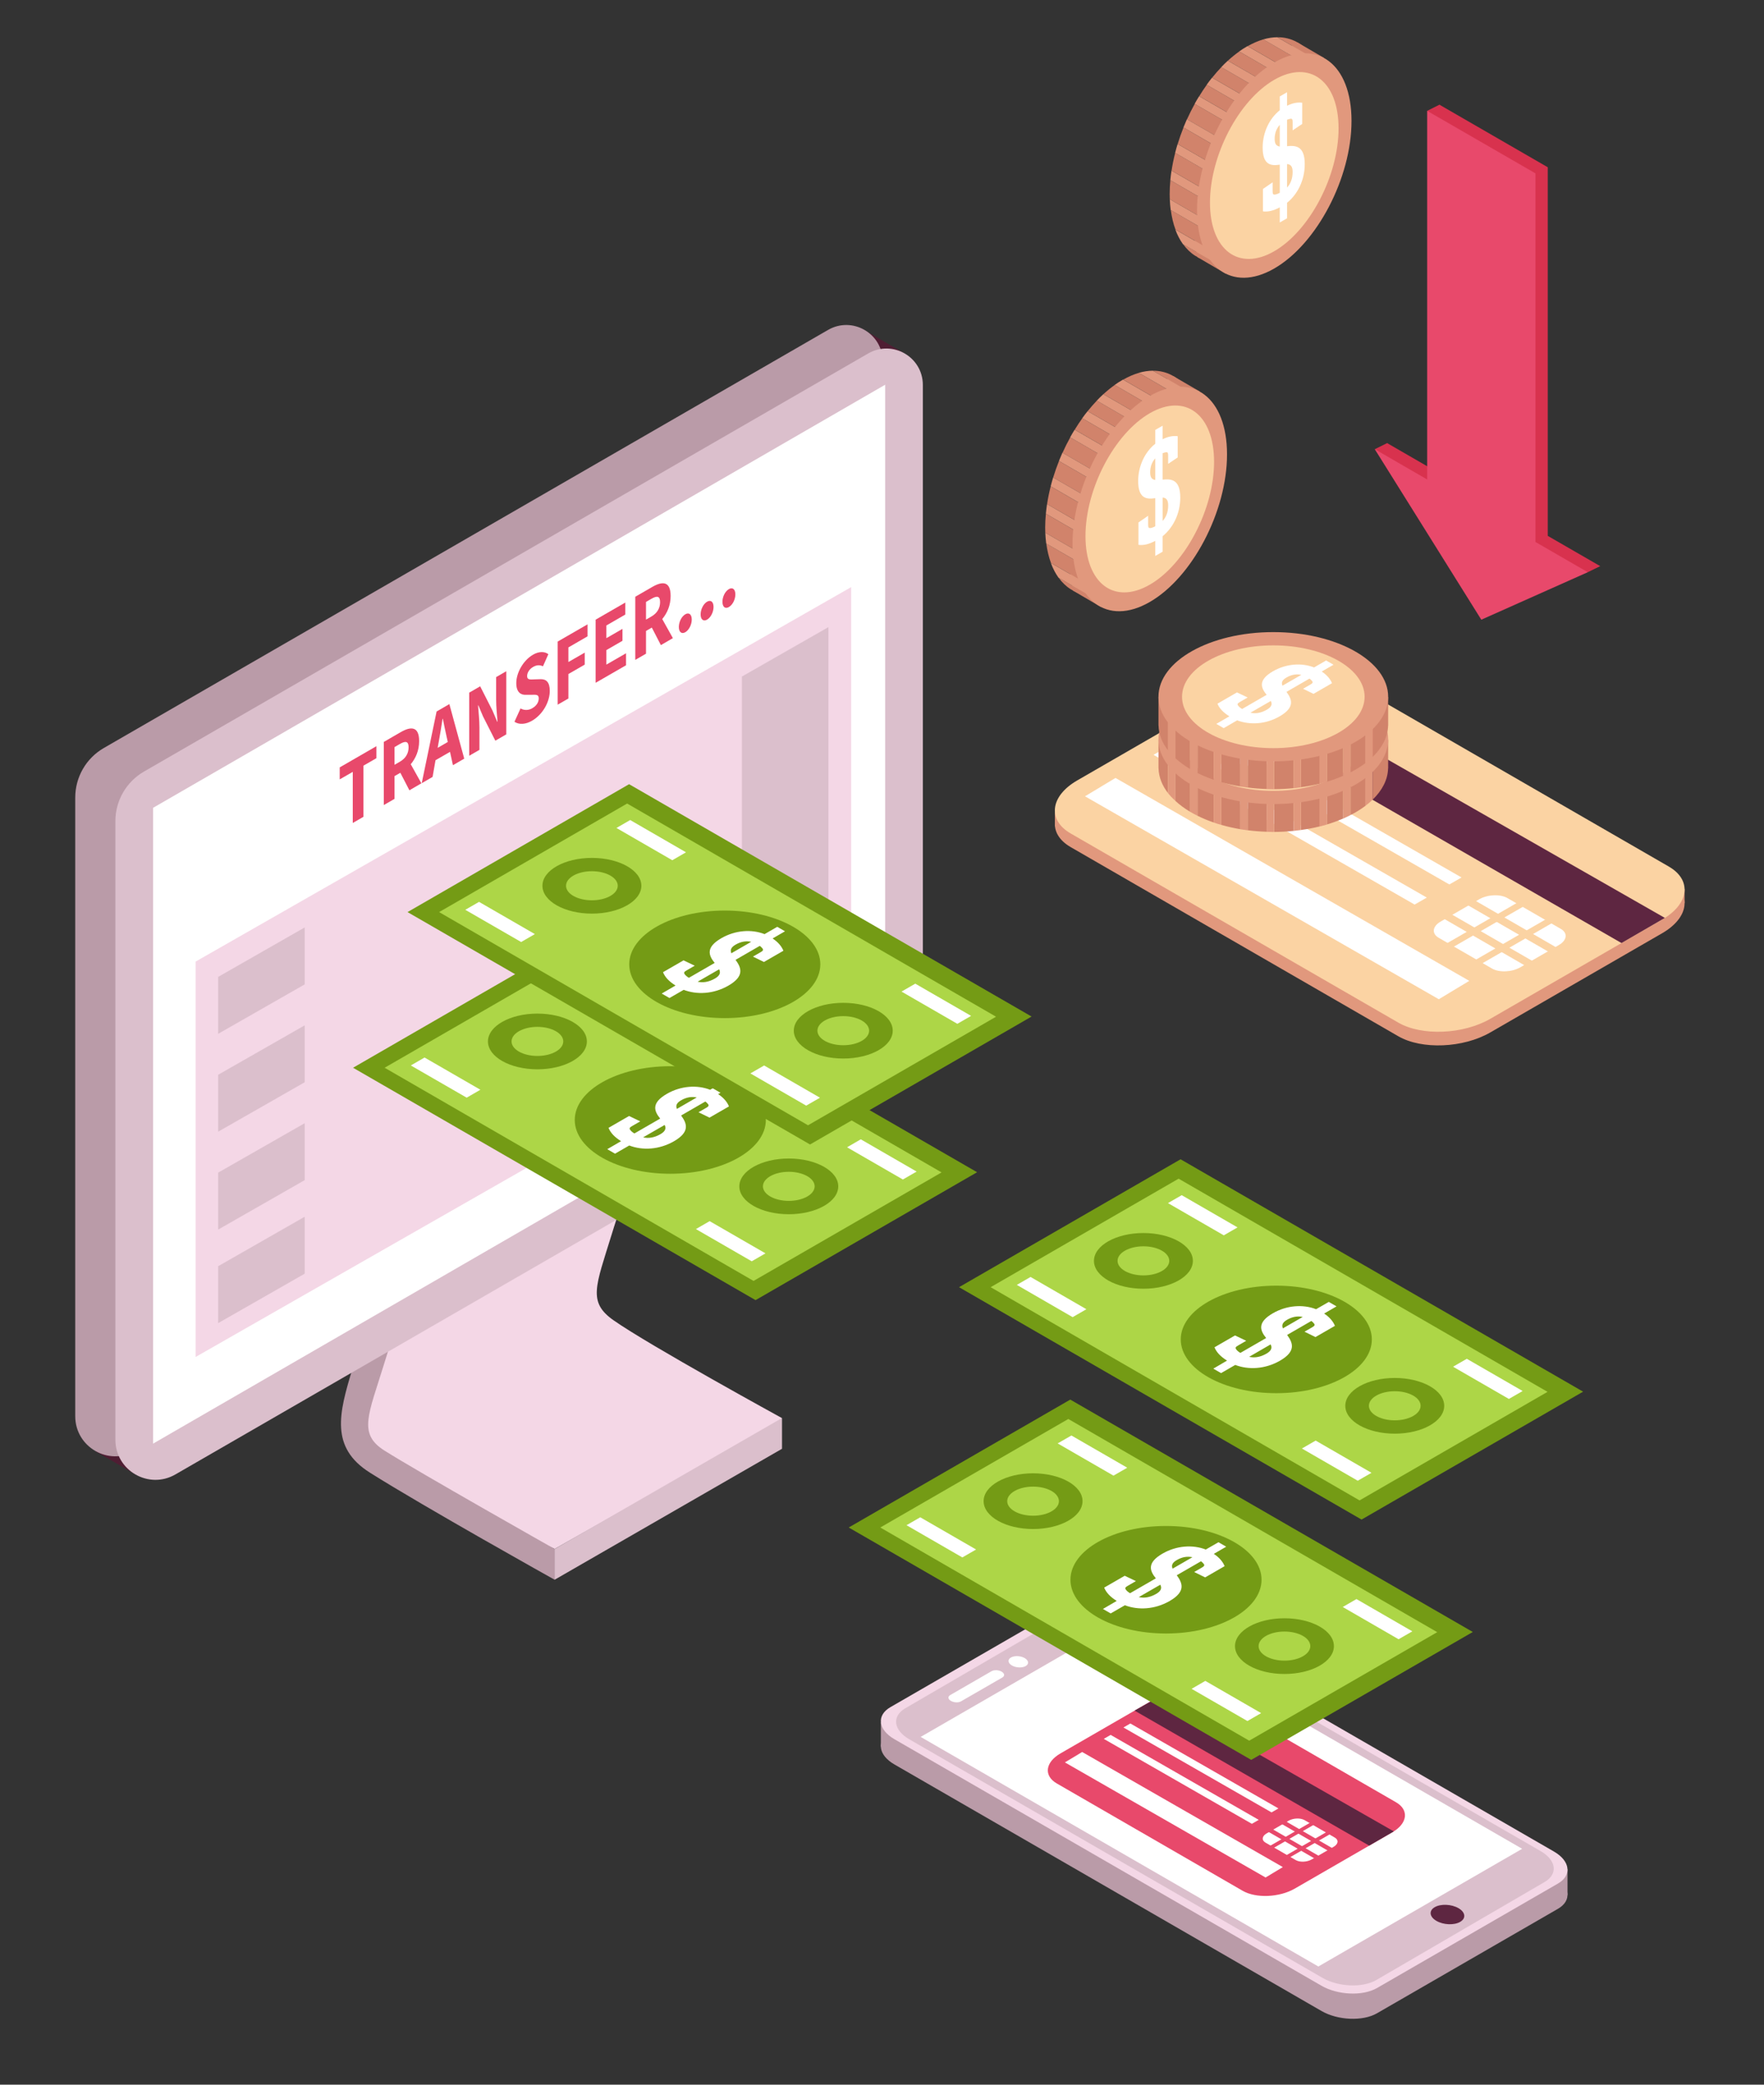 <?xml version="1.0" encoding="utf-8"?>
<!-- Generator: Adobe Illustrator 23.0.5, SVG Export Plug-In . SVG Version: 6.00 Build 0)  -->
<svg version="1.1" id="Layer_1" xmlns="http://www.w3.org/2000/svg" xmlns:xlink="http://www.w3.org/1999/xlink" x="0px" y="0px"
	 viewBox="0 0 485.04 573.23" style="enable-background:new 0 0 485.04 573.23;" xml:space="preserve">
<rect x="0" y="0" width="485.04" height="573.23" fill="#333333" stroke="none"/>
<style type="text/css">
	.st0{fill:#E1987D;}
	.st1{fill:#FBD3A3;}
	.st2{fill:#FFFFFF;}
	.st3{fill:#5E2641;}
	.st4{fill:#D1836B;}
	.st5{fill:#D8324E;}
	.st6{fill:#E8496B;}
	.st7{fill:#F4D7E6;}
	.st8{fill:#BA9BA8;}
	.st9{fill:#DBBFCC;}
	.st10{fill:#501D33;}
	.st11{fill:#749B15;}
	.st12{fill:#ADD647;}
</style>
<g>
	<g>
		<path class="st0" d="M384.5,284.95l-90.1-52.02c-6.45-3.72-5.63-10.29,1.81-14.59l47.27-27.29c7.45-4.3,18.82-4.77,25.27-1.05
			l90.1,52.02c6.45,3.72,5.63,10.29-1.81,14.59l-47.27,27.29C402.32,288.2,390.95,288.67,384.5,284.95z"/>
		<rect x="290.05" y="223.29" class="st0" width="6.45" height="3.9"/>
		<rect x="456.75" y="244.43" class="st0" width="6.45" height="3.9"/>
		<path class="st1" d="M384.5,281.2l-90.1-52.02c-6.45-3.72-5.63-10.29,1.81-14.59l47.27-27.29c7.45-4.3,18.82-4.77,25.27-1.05
			l90.1,52.02c6.45,3.72,5.63,10.29-1.81,14.59l-47.27,27.29C402.32,284.45,390.95,284.92,384.5,281.2z"/>
		<path class="st2" d="M410.25,266.32l-14.66-8.46c-1.99-1.15-1.74-3.15,0.56-4.47l10.6-6.12c2.29-1.32,5.76-1.47,7.75-0.32
			l14.66,8.46c1.99,1.15,1.74,3.15-0.56,4.47L418,266C415.7,267.32,412.23,267.47,410.25,266.32z"/>
		<polygon class="st3" points="445.85,259.31 332.12,193.85 343.77,187.26 457.78,252.4 		"/>
		<polygon class="st2" points="398.52,243.2 326.74,202.03 330.08,200.1 401.87,241.28 		"/>
		<polygon class="st2" points="388.97,248.73 317.18,207.56 320.53,205.63 392.32,246.81 		"/>
		<polygon class="st2" points="395.62,274.76 298.34,218.96 306.72,213.91 404,269.71 		"/>
		<polygon class="st1" points="427.51,262.71 401.35,247.61 403.46,246.39 429.62,261.49 		"/>
		<polygon class="st1" points="420.4,266.13 394.25,251.02 396.36,249.81 422.52,264.91 		"/>
		<polygon class="st1" points="395.57,262.72 393.82,261.71 420.37,246.38 422.12,247.39 		"/>
		<polygon class="st1" points="403.09,267.48 401.34,266.47 427.88,251.15 429.63,252.16 		"/>
	</g>
	<g>
		<g>
			<path class="st4" d="M318.54,203.45v7.81h0.02c0.06,2.43,0.98,4.73,2.61,6.83v-14.64H318.54z"/>
			<path class="st4" d="M323.2,203.45v16.79c1.16,1.07,2.52,2.07,4.05,2.98v-18.03h2.03v19.13c1.4,0.69,2.9,1.32,4.5,1.86v-18.2
				h2.03v18.84c1.67,0.48,3.41,0.88,5.23,1.19v-16.69h2.03v16.98c1.7,0.22,3.44,0.35,5.23,0.41v-17.39h2.03v17.44
				c1.84-0.01,3.64-0.11,5.39-0.29v-17.15h2.03v16.9c1.75-0.24,3.44-0.56,5.06-0.96v-19.29h2.03v18.74c1.59-0.47,3.08-1.03,4.5-1.64
				v-19.9h2.03v18.94c1.49-0.76,2.84-1.6,4.05-2.51v-18.17H323.2z"/>
			<path class="st4" d="M377.42,203.45v16.45c2.63-2.55,4.18-5.49,4.26-8.64h0.02v-7.81H377.42z"/>
			<path class="st0" d="M321.17,203.45v14.64c0.58,0.75,1.28,1.46,2.03,2.15v-16.79H321.17z"/>
			<path class="st0" d="M327.25,205.19v18.03c0.65,0.38,1.32,0.75,2.03,1.1v-19.13H327.25z"/>
			<path class="st0" d="M333.77,207.99v18.2c0.66,0.23,1.33,0.44,2.03,0.64v-18.84H333.77z"/>
			<path class="st0" d="M341.02,211.33v16.69c0.66,0.11,1.35,0.2,2.03,0.29v-16.98H341.02z"/>
			<path class="st0" d="M348.28,211.33v17.39c0.61,0.02,1.22,0.05,1.84,0.05c0.06,0,0.12,0,0.19-0.01v-17.44H348.28z"/>
			<path class="st0" d="M375.39,203.45v18.17c0.73-0.55,1.41-1.12,2.03-1.72v-16.45H375.39z"/>
			<path class="st0" d="M369.31,205.19v19.9c0.7-0.3,1.37-0.62,2.03-0.96v-18.94H369.31z"/>
			<path class="st0" d="M362.79,207.99v19.29c0.69-0.17,1.37-0.35,2.03-0.54v-18.74H362.79z"/>
			<path class="st0" d="M355.7,211.33v17.15c0.69-0.07,1.36-0.16,2.03-0.25v-16.9H355.7z"/>
		</g>
		<path class="st0" d="M350.12,185.56c-17.44,0-31.58,7.96-31.58,17.77c0,9.82,14.14,17.77,31.58,17.77
			c17.44,0,31.58-7.96,31.58-17.77C381.69,193.52,367.56,185.56,350.12,185.56z"/>
		<path class="st1" d="M350.12,189.21c-13.86,0-25.1,6.33-25.1,14.13c0,7.8,11.24,14.13,25.1,14.13c13.86,0,25.1-6.32,25.1-14.13
			C375.22,195.53,363.98,189.21,350.12,189.21z"/>
		<g>
			<path class="st2" d="M338.04,208.72c-1.71-1.07-2.74-2.16-3.28-3.48l5.37-3.1l2.93,1.4l-2.09,1.21
				c-0.65,0.38-0.82,0.57-0.57,0.96c0.2,0.32,0.6,0.68,1.14,0.99l6.74-3.89c-1.59-1.96-2.43-4.06,1.75-6.48
				c3.6-2.08,7.89-2.4,11.29-1.05l3.32-1.92l2.03,1.17l-3.24,1.87c1.35,0.9,2.32,1.97,2.82,3.21l-5.08,2.93l-2.87-1.4l1.95-1.12
				c0.65-0.38,0.82-0.57,0.57-0.96c-0.19-0.23-0.43-0.5-0.75-0.72l-6.34,3.66l0.02,0.01c1.41,1.94,2.49,4.18-1.87,6.7
				c-3.89,2.25-8.26,2.43-11.7,1.11l-3.71,2.15l-2.03-1.17L338.04,208.72z M349.44,204.49l-5.62,3.24c1.32,0.3,2.84,0.14,4.53-0.84
				C349.72,206.1,349.85,205.31,349.44,204.49z M352.63,200.29l5.19-3c-1.26-0.27-2.63-0.11-4.07,0.73
				C352.45,198.78,352.3,199.48,352.63,200.29z"/>
		</g>
	</g>
	<g>
		<g>
			<path class="st4" d="M318.54,191.7v7.81h0.02c0.06,2.43,0.98,4.73,2.61,6.83V191.7H318.54z"/>
			<path class="st4" d="M323.2,191.7v16.79c1.16,1.07,2.52,2.07,4.05,2.98v-18.03h2.03v19.13c1.4,0.69,2.9,1.32,4.5,1.86v-18.2h2.03
				v18.84c1.67,0.48,3.41,0.88,5.23,1.19v-16.69h2.03v16.98c1.7,0.22,3.44,0.35,5.23,0.41v-17.39h2.03v17.44
				c1.84-0.01,3.64-0.11,5.39-0.29v-17.15h2.03v16.9c1.75-0.24,3.44-0.56,5.06-0.96v-19.29h2.03v18.74c1.59-0.47,3.08-1.03,4.5-1.64
				v-19.9h2.03v18.94c1.49-0.76,2.84-1.6,4.05-2.51V191.7H323.2z"/>
			<path class="st4" d="M377.42,191.7v16.45c2.63-2.55,4.18-5.49,4.26-8.64h0.02v-7.81H377.42z"/>
			<path class="st0" d="M321.17,191.7v14.64c0.58,0.75,1.28,1.46,2.03,2.15V191.7H321.17z"/>
			<path class="st0" d="M327.25,193.44v18.03c0.65,0.38,1.32,0.75,2.03,1.1v-19.13H327.25z"/>
			<path class="st0" d="M333.77,196.24v18.2c0.66,0.23,1.33,0.44,2.03,0.64v-18.84H333.77z"/>
			<path class="st0" d="M341.02,199.59v16.69c0.66,0.11,1.35,0.2,2.03,0.29v-16.98H341.02z"/>
			<path class="st0" d="M348.28,199.59v17.39c0.61,0.02,1.22,0.05,1.84,0.05c0.06,0,0.12-0.01,0.19-0.01v-17.44H348.28z"/>
			<path class="st0" d="M375.39,191.7v18.17c0.73-0.55,1.41-1.12,2.03-1.72V191.7H375.39z"/>
			<path class="st0" d="M369.31,193.44v19.9c0.7-0.3,1.37-0.62,2.03-0.96v-18.94H369.31z"/>
			<path class="st0" d="M362.79,196.24v19.29c0.69-0.17,1.37-0.35,2.03-0.54v-18.74H362.79z"/>
			<path class="st0" d="M355.7,199.59v17.15c0.69-0.07,1.36-0.16,2.03-0.25v-16.9H355.7z"/>
		</g>
		<path class="st0" d="M350.12,173.81c-17.44,0-31.58,7.96-31.58,17.77c0,9.82,14.14,17.77,31.58,17.77
			c17.44,0,31.58-7.96,31.58-17.77C381.69,181.77,367.56,173.81,350.12,173.81z"/>
		<path class="st1" d="M350.12,177.46c-13.86,0-25.1,6.33-25.1,14.13c0,7.8,11.24,14.13,25.1,14.13c13.86,0,25.1-6.33,25.1-14.13
			C375.22,183.78,363.98,177.46,350.12,177.46z"/>
		<g>
			<path class="st2" d="M338.04,196.97c-1.71-1.07-2.74-2.16-3.28-3.48l5.37-3.1l2.93,1.4l-2.09,1.21
				c-0.65,0.38-0.82,0.57-0.57,0.96c0.2,0.32,0.6,0.68,1.14,0.99l6.74-3.89c-1.59-1.96-2.43-4.06,1.75-6.48
				c3.6-2.08,7.89-2.4,11.29-1.05l3.32-1.92l2.03,1.17l-3.24,1.87c1.35,0.9,2.32,1.97,2.82,3.21l-5.08,2.93l-2.87-1.4l1.95-1.12
				c0.65-0.38,0.82-0.57,0.57-0.96c-0.19-0.23-0.43-0.5-0.75-0.72l-6.34,3.66l0.02,0.01c1.41,1.94,2.49,4.18-1.87,6.7
				c-3.89,2.25-8.26,2.43-11.7,1.11l-3.71,2.15l-2.03-1.17L338.04,196.97z M349.44,192.74l-5.62,3.24c1.32,0.3,2.84,0.14,4.53-0.84
				C349.72,194.35,349.85,193.56,349.44,192.74z M352.63,188.55l5.19-2.99c-1.26-0.27-2.63-0.11-4.07,0.73
				C352.45,187.03,352.3,187.74,352.63,188.55z"/>
		</g>
	</g>
	<g>
		<polygon class="st4" points="364.09,15.94 356.81,11.7 353.46,13.47 362.09,18.98 		"/>
		<polygon class="st4" points="336.98,75.22 329.27,70.71 328.31,64.97 340.09,72.12 		"/>
		<g>
			<path class="st4" d="M330.05,62.47l1.19-2.15l-9.59-5.54c-0.02-0.46-0.03-0.94-0.03-1.42c0-1.26,0.07-2.53,0.19-3.81l7.53,4.36
				l1.19-2.15l-8.39-4.85c0.25-1.63,0.58-3.26,1-4.88l9.1,5.27l1.19-2.15l-9.61-5.55c0.47-1.53,1-3.05,1.6-4.54l9.72,5.63l1.19-2.15
				l-9.94-5.74c0.65-1.45,1.36-2.86,2.12-4.23l9.53,5.51l1.19-2.15l-9.48-5.48c0.66-1.08,1.35-2.13,2.07-3.13l8.31,4.81l1.19-2.15
				l-8.01-4.63c0.81-1.01,1.64-1.97,2.51-2.88l9.69,5.61l1.19-2.15l-9.07-5.24c1.01-0.93,2.05-1.78,3.12-2.53l10.95,6.34l1.19-2.15
				l-9.81-5.67c1.48-0.83,2.91-1.45,4.3-1.85l10.5,6.08l1.19-2.15l-7.82-4.52c7.57-0.04,12.88,6.92,12.88,18.6
				c0,15.64-9.51,33.81-21.24,40.58c-7.31,4.22-13.76,3.02-17.58-2.28l7.93,4.59l1.19-2.15l-11.22-6.48
				c-0.59-1.59-1.02-3.38-1.28-5.35L330.05,62.47z"/>
			<path class="st0" d="M357.85,16.91l-10.5-6.08c1.34-0.39,2.63-0.58,3.87-0.59l7.82,4.52L357.85,16.91z"/>
			<path class="st0" d="M351.67,20.49l-10.95-6.34c0.7-0.5,1.41-0.96,2.13-1.37c0.07-0.04,0.13-0.07,0.19-0.1l9.81,5.67
				L351.67,20.49z"/>
			<path class="st0" d="M345.49,24.08l-9.69-5.61c0.59-0.62,1.19-1.22,1.81-1.78l9.07,5.24L345.49,24.08z"/>
			<path class="st0" d="M340.1,28.12l-8.31-4.81c0.48-0.67,0.98-1.33,1.49-1.96l8.01,4.63L340.1,28.12z"/>
			<path class="st0" d="M338.01,34.07l-9.53-5.51c0.4-0.72,0.81-1.42,1.24-2.11l9.48,5.48L338.01,34.07z"/>
			<path class="st0" d="M335.12,40.68l-9.72-5.63c0.31-0.76,0.63-1.52,0.96-2.27l9.94,5.74L335.12,40.68z"/>
			<path class="st0" d="M332.22,47.3l-9.1-5.27c0.21-0.81,0.43-1.63,0.68-2.43l9.61,5.55L332.22,47.3z"/>
			<path class="st0" d="M329.33,53.91l-7.53-4.36c0.08-0.88,0.19-1.76,0.32-2.64l8.39,4.85L329.33,53.91z"/>
			<path class="st0" d="M330.05,62.47l-8.15-4.72c-0.12-0.95-0.21-1.94-0.25-2.97l9.59,5.54L330.05,62.47z"/>
			<path class="st0" d="M333.2,71.73l-7.93-4.59c-0.83-1.16-1.54-2.51-2.1-4.04l11.22,6.48L333.2,71.73z"/>
		</g>
		<path class="st0" d="M329.14,57.77c0,15.64,9.51,22.83,21.24,16.06c11.73-6.77,21.24-24.94,21.24-40.58s-9.51-22.83-21.24-16.06
			C338.65,23.96,329.14,42.13,329.14,57.77z"/>
		<path class="st1" d="M332.7,55.72c0,13.02,7.91,19,17.68,13.36c9.76-5.64,17.68-20.76,17.68-33.78c0-13.02-7.91-19-17.68-13.36
			C340.61,27.58,332.7,42.7,332.7,55.72z"/>
		<g>
			<path class="st2" d="M351.89,57.02c-1.77,0.94-3.22,1.28-4.62,1.1v-6.16l2.66-1.83v2.4c0,0.74,0.08,0.99,0.54,0.97
				c0.37-0.01,0.88-0.18,1.42-0.49v-7.73c-2.47,0.39-4.7,0.07-4.7-4.72c0-4.13,1.85-7.97,4.7-10.24v-3.8l2.01-1.16v3.72
				c1.45-0.71,2.85-1.02,4.16-0.83v5.83l-2.63,1.77v-2.23c0-0.74-0.08-0.99-0.54-0.97c-0.3,0.05-0.65,0.12-0.99,0.28v7.28l0.03-0.01
				c2.36-0.25,4.83-0.07,4.83,4.94c0,4.46-2.01,8.31-4.86,10.62v4.26l-2.01,1.16V57.02z M351.89,40.29v-5.95
				c-0.86,0.95-1.4,2.21-1.4,3.86C350.49,39.69,351.03,40.16,351.89,40.29z M353.9,45.12v6.45c0.91-0.98,1.53-2.37,1.53-4.31
				C355.43,45.68,354.81,45.17,353.9,45.12z"/>
		</g>
	</g>
	<g>
		<polygon class="st4" points="329.87,107.64 322.58,103.4 319.24,105.17 327.86,110.68 		"/>
		<polygon class="st4" points="302.75,166.92 295.05,162.41 294.08,156.67 305.86,163.82 		"/>
		<g>
			<path class="st4" d="M295.82,154.17l1.19-2.15l-9.59-5.54c-0.02-0.46-0.03-0.94-0.03-1.42c0-1.26,0.07-2.53,0.19-3.81l7.53,4.36
				l1.19-2.15l-8.39-4.85c0.25-1.63,0.58-3.26,1-4.88l9.1,5.27l1.19-2.15l-9.61-5.55c0.47-1.53,1-3.05,1.6-4.54l9.72,5.63l1.19-2.15
				l-9.94-5.74c0.65-1.45,1.36-2.86,2.12-4.23l9.53,5.51l1.19-2.15l-9.48-5.48c0.66-1.08,1.35-2.13,2.07-3.13l8.31,4.81l1.19-2.15
				l-8.01-4.63c0.81-1.01,1.64-1.97,2.51-2.88l9.69,5.61l1.19-2.15l-9.07-5.24c1.01-0.93,2.05-1.78,3.12-2.53l10.95,6.34l1.19-2.15
				l-9.81-5.67c1.48-0.83,2.91-1.45,4.3-1.85l10.5,6.08l1.19-2.15l-7.82-4.52c7.57-0.04,12.88,6.92,12.88,18.6
				c0,15.64-9.51,33.81-21.24,40.58c-7.31,4.22-13.76,3.02-17.58-2.28l7.93,4.59l1.19-2.15l-11.22-6.48
				c-0.59-1.59-1.02-3.38-1.28-5.35L295.82,154.17z"/>
			<path class="st0" d="M323.63,108.6l-10.5-6.08c1.34-0.39,2.63-0.58,3.87-0.59l7.82,4.52L323.63,108.6z"/>
			<path class="st0" d="M317.44,112.19l-10.95-6.34c0.7-0.5,1.41-0.96,2.13-1.37c0.07-0.04,0.13-0.07,0.19-0.1l9.81,5.67
				L317.44,112.19z"/>
			<path class="st0" d="M311.26,115.78l-9.69-5.61c0.59-0.62,1.19-1.22,1.81-1.78l9.07,5.24L311.26,115.78z"/>
			<path class="st0" d="M305.88,119.82l-8.31-4.81c0.48-0.67,0.98-1.33,1.49-1.96l8.01,4.63L305.88,119.82z"/>
			<path class="st0" d="M303.78,125.77l-9.53-5.51c0.4-0.72,0.81-1.42,1.24-2.11l9.48,5.48L303.78,125.77z"/>
			<path class="st0" d="M300.89,132.38l-9.72-5.63c0.31-0.76,0.63-1.52,0.96-2.27l9.94,5.74L300.89,132.38z"/>
			<path class="st0" d="M298,138.99l-9.1-5.27c0.21-0.81,0.43-1.63,0.68-2.43l9.61,5.55L298,138.99z"/>
			<path class="st0" d="M295.11,145.61l-7.53-4.36c0.08-0.88,0.19-1.76,0.32-2.64l8.39,4.85L295.11,145.61z"/>
			<path class="st0" d="M295.82,154.17l-8.15-4.72c-0.12-0.95-0.21-1.94-0.25-2.97l9.59,5.54L295.82,154.17z"/>
			<path class="st0" d="M298.98,163.43l-7.93-4.59c-0.83-1.16-1.54-2.51-2.1-4.04l11.22,6.48L298.98,163.43z"/>
		</g>
		<path class="st0" d="M294.91,149.47c0,15.64,9.51,22.83,21.24,16.06c11.73-6.77,21.24-24.94,21.24-40.58
			c0-15.64-9.51-22.83-21.24-16.06C304.42,115.66,294.91,133.83,294.91,149.47z"/>
		<path class="st1" d="M298.47,147.41c0,13.02,7.91,19,17.68,13.36c9.76-5.64,17.68-20.76,17.68-33.78c0-13.02-7.91-19-17.68-13.36
			C306.39,119.27,298.47,134.4,298.47,147.41z"/>
		<g>
			<path class="st2" d="M317.66,148.72c-1.77,0.94-3.22,1.28-4.62,1.1v-6.16l2.66-1.83v2.4c0,0.74,0.08,0.99,0.54,0.97
				c0.37-0.01,0.88-0.18,1.42-0.49v-7.73c-2.47,0.39-4.7,0.07-4.7-4.72c0-4.13,1.85-7.97,4.7-10.24v-3.8l2.01-1.16v3.72
				c1.45-0.71,2.85-1.02,4.16-0.83v5.83l-2.63,1.77v-2.23c0-0.74-0.08-0.99-0.54-0.97c-0.3,0.05-0.65,0.12-0.99,0.28v7.27l0.03-0.01
				c2.36-0.25,4.83-0.07,4.83,4.94c0,4.46-2.01,8.31-4.86,10.62v4.26l-2.01,1.16V148.72z M317.66,131.98v-5.95
				c-0.86,0.95-1.4,2.21-1.4,3.86C316.27,131.39,316.8,131.86,317.66,131.98z M319.68,136.81v6.45c0.91-0.98,1.53-2.37,1.53-4.31
				C321.21,137.38,320.59,136.87,319.68,136.81z"/>
		</g>
	</g>
	<g>
		<polygon class="st5" points="425.58,147.35 425.58,45.99 395.8,28.79 395.8,130.15 381.41,121.84 410.69,168.71 439.98,155.66 		
			"/>
		<polygon class="st5" points="392.42,30.48 395.8,28.79 399.85,33.28 395.53,35.85 		"/>
		<polygon class="st5" points="381.41,121.84 378.02,123.52 385.14,132.05 387.59,127.49 		"/>
		<polygon class="st5" points="439.98,155.66 436.59,157.34 432.19,156.5 435.07,154.25 		"/>
		<polygon class="st6" points="422.2,149.03 422.2,47.67 392.42,30.48 392.42,131.84 378.02,123.52 407.31,170.4 436.59,157.34 		
			"/>
	</g>
</g>
<g>
	<g>
		<g>
			<path class="st7" d="M215,389.93c0,0-36.34-19.91-46.27-26.87c-7.18-5.03-4.94-9.33-0.53-23.66
				c4.4-14.32,14.02-40.55,14.02-40.55l-6.4-1.03c1.11-3.84,2.43-7.69,4.32-11.55c-29.34,2.93-58.61,24.87-60.68,27.49
				c-2.2,2.79-18.46,63.12-20.67,70.99c-2.2,7.87,0.04,12.53,13.58,20.65c13.54,8.11,40.14,20.51,40.14,20.51l55.7-31.48
				c4.12,2.4,6.79,3.95,6.79,3.95V389.93z"/>
			<path class="st8" d="M152.51,425.92c0,0-37.05-20.92-46.75-27.02c-7.42-4.66-4.45-9.85-0.05-24.17
				c4.4-14.33,14.02-40.55,14.02-40.55l-8.86-1.42c0,0-10.31,31.62-13.99,43.73c-3.67,12.1-6.18,21.51,4.85,28.46
				c15,9.46,50.77,29.43,50.77,29.43V425.92z"/>
			<polygon class="st9" points="152.51,425.92 152.51,434.38 215,398.39 215,389.93 			"/>
		</g>
		<g>
			<polygon class="st10" points="26.22,399.04 37.29,405.43 43.88,395.19 29.28,386.37 			"/>
			<polygon class="st10" points="236.81,90.26 248.53,97.08 227.6,102.4 			"/>
			<path class="st8" d="M20.69,219.3v170.13c0,8.47,9.17,13.76,16.5,9.53l197.66-114.11c4.87-2.81,7.86-8,7.86-13.62V99.39
				c0-7.71-8.34-12.52-15.02-8.67L28.55,205.68C23.68,208.49,20.69,213.68,20.69,219.3z"/>
			<path class="st9" d="M31.73,225.78V395.9c0,8.47,9.17,13.76,16.5,9.53l197.66-114.11c4.87-2.81,7.86-8,7.86-13.62V105.86
				c0-7.71-8.34-12.52-15.02-8.67L39.59,212.16C34.73,214.97,31.73,220.16,31.73,225.78z"/>
			<polygon class="st2" points="243.39,105.79 66.02,208.31 42.09,222.13 42.09,396.96 243.39,280.62 			"/>
			<polygon class="st7" points="234.04,161.44 53.79,264.41 53.79,373.13 234.04,270.16 			"/>
			<polygon class="st9" points="83.78,255.02 59.99,268.62 59.99,284.27 83.78,270.68 			"/>
			<polygon class="st9" points="227.79,172.44 204,186.03 204,275.09 227.79,261.5 			"/>
			<polygon class="st9" points="83.78,281.94 59.99,295.53 59.99,311.18 83.78,297.59 			"/>
			<polygon class="st9" points="83.78,308.85 59.99,322.44 59.99,338.1 83.78,324.5 			"/>
			<polygon class="st9" points="83.78,334.57 59.99,348.17 59.99,363.82 83.78,350.23 			"/>
		</g>
		<g>
			<path class="st6" d="M97,212.24l-3.59,2.07v-3.3l10.09-5.83v3.3l-3.57,2.06v14.06L97,226.3V212.24z"/>
			<path class="st6" d="M112.57,217.31l-2.49-4.82l-1.6,0.92v6.26l-2.95,1.7v-17.36l4.69-2.71c2.75-1.59,5.03-1.62,5.03,2.5
				c0,2.55-0.94,4.72-2.31,6.34l2.93,5.25L112.57,217.31z M108.48,210.3l1.49-0.86c1.54-0.89,2.38-2.25,2.38-3.95
				c0-1.7-0.84-1.81-2.38-0.92l-1.49,0.86V210.3z"/>
			<path class="st6" d="M123.74,206.74l-3.99,2.3l-0.8,4.59l-2.99,1.73l4.09-19.72l3.51-2.03l4.09,15l-3.11,1.8L123.74,206.74z
				 M123.13,204.02l-0.32-1.41c-0.36-1.52-0.7-3.38-1.05-4.98l-0.08,0.05c-0.3,2.01-0.66,4.24-1.02,6.18l-0.32,1.78L123.13,204.02z"
				/>
			<path class="st6" d="M129.02,190.46l3.01-1.74l3.39,6.67l1.3,3.08l0.08-0.05c-0.14-1.75-0.38-4.06-0.38-6.11v-6.13l2.79-1.61
				v17.36l-3.01,1.74l-3.39-6.69l-1.28-3.05l-0.08,0.05c0.14,1.84,0.38,4.02,0.38,6.06v6.15l-2.81,1.62V190.46z"/>
			<path class="st6" d="M143.13,194.8c0.92,0.53,2.11,0.59,3.19-0.03c1.22-0.7,1.82-1.69,1.82-2.73c0-1.09-0.74-1.01-1.88-0.99
				l-1.67,0.01c-1.36,0.06-2.63-0.69-2.63-3.22c0-2.87,1.93-6.28,4.63-7.83c1.5-0.86,3.07-0.97,4.19-0.13l-1.48,3.33
				c-0.86-0.38-1.68-0.41-2.71,0.18c-0.99,0.57-1.65,1.54-1.65,2.52c0,1.07,0.86,0.94,2,0.9l1.66-0.05
				c1.57-0.05,2.57,0.78,2.57,3.23c0,2.87-1.8,6.41-4.89,8.2c-1.69,0.98-3.49,1.16-4.82,0.28L143.13,194.8z"/>
			<path class="st6" d="M153.33,176.42l8.22-4.74v3.3l-5.26,3.04v4.02l4.49-2.59v3.3l-4.49,2.59v6.73l-2.95,1.7V176.42z"/>
			<path class="st6" d="M163.78,170.39l8.16-4.71v3.3l-5.21,3.01v3.49l4.43-2.56v3.28l-4.43,2.56v3.99l5.41-3.12v3.3l-8.36,4.82
				V170.39z"/>
			<path class="st6" d="M181.72,177.39l-2.49-4.82l-1.6,0.92v6.26l-2.95,1.7v-17.36l4.69-2.71c2.75-1.59,5.03-1.62,5.03,2.5
				c0,2.55-0.94,4.72-2.31,6.34l2.93,5.25L181.72,177.39z M177.63,170.38l1.49-0.86c1.54-0.89,2.38-2.25,2.38-3.95
				c0-1.7-0.84-1.81-2.38-0.92l-1.49,0.86V170.38z"/>
			<path class="st6" d="M188.44,168.91c1.02-0.59,1.77,0.04,1.77,1.45c0,1.39-0.76,2.89-1.77,3.48c-1.02,0.59-1.78-0.04-1.78-1.43
				C186.66,171,187.42,169.49,188.44,168.91z"/>
			<path class="st6" d="M194.43,165.45c1.02-0.59,1.77,0.04,1.77,1.45c0,1.39-0.76,2.89-1.77,3.48c-1.02,0.59-1.78-0.04-1.78-1.43
				C192.65,167.54,193.41,166.04,194.43,165.45z"/>
			<path class="st6" d="M200.42,161.99c1.02-0.59,1.78,0.04,1.78,1.45c0,1.39-0.76,2.89-1.78,3.48c-1.02,0.59-1.77-0.04-1.77-1.43
				C198.64,164.08,199.4,162.58,200.42,161.99z"/>
		</g>
	</g>
	<g>
		<path class="st8" d="M428.38,524.87l-49.76,28.73c-3.89,2.25-10.76,1.96-15.25-0.63l-117.44-67.8c-4.5-2.6-4.99-6.56-1.1-8.81
			l49.76-28.73c3.89-2.25,10.76-1.96,15.25,0.63l117.44,67.8C431.78,518.66,432.27,522.63,428.38,524.87z"/>
		<rect x="242.21" y="473.65" class="st8" width="7.57" height="6.64"/>
		<rect x="423.44" y="513.95" class="st8" width="7.57" height="7.15"/>
		<path class="st7" d="M428.38,517.93l-49.76,28.73c-3.89,2.25-10.76,1.96-15.25-0.63l-117.44-67.8c-4.5-2.6-4.99-6.56-1.1-8.81
			l49.76-28.73c3.89-2.25,10.76-1.96,15.25,0.63l117.44,67.8C431.78,511.72,432.27,515.68,428.38,517.93z"/>
		<path class="st9" d="M424.68,517.52l-46.27,26.95c-3.77,2.18-10.41,1.9-14.76-0.61l-113.65-65.62c-4.35-2.51-4.83-6.35-1.06-8.52
			l46.27-26.95c3.77-2.18,10.41-1.9,14.76,0.61L423.62,509C427.97,511.51,428.45,515.35,424.68,517.52z"/>
		<polygon class="st2" points="418.54,508.37 362.5,540.73 253.15,477.6 309.2,445.24 		"/>
		<path class="st2" d="M275.62,461.26l-11.37,6.56c-0.71,0.41-1.96,0.36-2.78-0.12l0,0c-0.82-0.47-0.91-1.19-0.2-1.6l11.36-6.56
			c0.71-0.41,1.96-0.36,2.78,0.11l0,0C276.24,460.13,276.33,460.85,275.62,461.26z"/>
		<path class="st3" d="M401.03,524.69c1.93,1.12,2.14,2.8,0.47,3.77c-1.67,0.97-4.6,0.85-6.53-0.27c-1.93-1.12-2.14-2.8-0.47-3.77
			C396.17,523.45,399.09,523.58,401.03,524.69z"/>
		<path class="st2" d="M281.76,455.93c1.12,0.65,1.24,1.63,0.27,2.19c-0.97,0.56-2.67,0.49-3.79-0.16
			c-1.12-0.65-1.24-1.63-0.27-2.19C278.94,455.21,280.63,455.28,281.76,455.93z"/>
	</g>
	<g>
		<path class="st6" d="M341.68,519.91l-51.1-29.51c-3.66-2.11-3.19-5.84,1.03-8.27l26.81-15.48c4.22-2.44,10.67-2.71,14.33-0.59
			l51.1,29.51c3.66,2.11,3.19,5.84-1.03,8.27l-26.81,15.48C351.78,521.76,345.34,522.03,341.68,519.91z"/>
		<path class="st2" d="M356.28,511.47l-8.31-4.8c-1.13-0.65-0.99-1.79,0.32-2.54l6.01-3.47c1.3-0.75,3.27-0.83,4.4-0.18l8.32,4.8
			c1.13,0.65,0.99,1.79-0.32,2.54l-6.01,3.47C359.38,512.04,357.41,512.12,356.28,511.47z"/>
		<polygon class="st3" points="376.48,507.5 311.97,470.37 318.57,466.63 383.25,503.58 		"/>
		<polygon class="st2" points="349.63,498.36 308.91,475.01 310.81,473.91 351.53,497.27 		"/>
		<polygon class="st2" points="344.22,501.5 303.5,478.14 305.39,477.05 346.11,500.41 		"/>
		<polygon class="st2" points="347.99,516.26 292.81,484.61 297.56,481.75 352.74,513.4 		"/>
		<polygon class="st6" points="366.07,509.43 351.24,500.86 352.43,500.17 367.27,508.73 		"/>
		<polygon class="st6" points="362.04,511.37 347.21,502.8 348.41,502.11 363.24,510.67 		"/>
		<polygon class="st6" points="347.96,509.43 346.97,508.86 362.02,500.16 363.02,500.74 		"/>
		<polygon class="st6" points="352.22,512.13 351.23,511.56 366.29,502.87 367.28,503.44 		"/>
	</g>
	<g>
		<polygon class="st11" points="404.97,448.75 344.04,483.92 233.37,420.02 294.29,384.85 		"/>
		<polygon class="st12" points="395.19,448.8 343.49,478.64 242.05,420.02 293.75,390.18 		"/>
		<path class="st11" d="M320.61,419.6c-14.51,0-26.27,6.62-26.27,14.78c0,8.17,11.76,14.79,26.27,14.79
			c14.51,0,26.27-6.62,26.27-14.79C346.88,426.22,335.11,419.6,320.61,419.6z"/>
		<g>
			<path class="st11" d="M353.18,444.98c-7.51,0-13.6,3.43-13.6,7.66c0,4.23,6.09,7.66,13.6,7.66c7.51,0,13.6-3.43,13.6-7.66
				C366.78,448.4,360.69,444.98,353.18,444.98z"/>
			<path class="st12" d="M353.18,448.63c-3.93,0-7.11,1.79-7.11,4c0,2.21,3.18,4,7.11,4c3.93,0,7.11-1.79,7.11-4
				C360.29,450.42,357.11,448.63,353.18,448.63z"/>
		</g>
		<g>
			<path class="st11" d="M284.06,405.12c-7.51,0-13.6,3.43-13.6,7.66c0,4.23,6.09,7.66,13.6,7.66c7.51,0,13.6-3.43,13.6-7.66
				C297.67,408.55,291.58,405.12,284.06,405.12z"/>
			<path class="st12" d="M284.06,408.78c-3.93,0-7.11,1.79-7.11,4c0,2.21,3.18,4,7.11,4c3.93,0,7.11-1.79,7.11-4
				C291.17,410.57,287.99,408.78,284.06,408.78z"/>
		</g>
		<g>
			<path class="st2" d="M307.06,440.21c-1.8-1.13-2.88-2.28-3.45-3.66l5.65-3.26l3.08,1.47l-2.2,1.27c-0.68,0.39-0.86,0.6-0.61,1.01
				c0.21,0.34,0.63,0.72,1.2,1.05l7.09-4.09c-1.67-2.06-2.55-4.27,1.85-6.81c3.79-2.19,8.29-2.52,11.88-1.11l3.49-2.01l2.13,1.23
				l-3.41,1.97c1.42,0.95,2.44,2.07,2.97,3.38l-5.35,3.09l-3.02-1.48l2.05-1.18c0.68-0.39,0.86-0.6,0.61-1.01
				c-0.2-0.25-0.45-0.53-0.79-0.76l-6.67,3.85l0.03,0.02c1.48,2.04,2.62,4.4-1.97,7.05c-4.1,2.36-8.69,2.56-12.31,1.17l-3.91,2.25
				l-2.13-1.23L307.06,440.21z M319.05,435.75l-5.92,3.41c1.38,0.32,2.99,0.15,4.77-0.88C319.35,437.45,319.49,436.61,319.05,435.75
				z M322.42,431.34l5.46-3.15c-1.33-0.28-2.77-0.11-4.28,0.77C322.23,429.74,322.08,430.49,322.42,431.34z"/>
		</g>
		<polygon class="st2" points="264.61,428.25 249.26,419.39 253.04,417.21 268.39,426.07 		"/>
		<polygon class="st2" points="343,473.24 327.65,464.38 331.42,462.2 346.77,471.06 		"/>
		<polygon class="st2" points="306.17,405.76 290.82,396.9 294.6,394.72 309.95,403.58 		"/>
		<polygon class="st2" points="384.56,450.75 369.21,441.88 372.98,439.7 388.34,448.57 		"/>
	</g>
	<g>
		<polygon class="st11" points="268.67,322.33 207.75,357.5 97.08,293.6 158,258.43 		"/>
		<polygon class="st12" points="258.9,322.38 207.2,352.22 105.76,293.6 157.46,263.76 		"/>
		<path class="st11" d="M184.31,293.18c-14.51,0-26.27,6.62-26.27,14.78c0,8.17,11.76,14.79,26.27,14.79
			c14.51,0,26.27-6.62,26.27-14.79C210.58,299.8,198.82,293.18,184.31,293.18z"/>
		<g>
			<path class="st11" d="M216.89,318.56c-7.51,0-13.6,3.43-13.6,7.66c0,4.23,6.09,7.66,13.6,7.66c7.51,0,13.6-3.43,13.6-7.66
				C230.49,321.99,224.4,318.56,216.89,318.56z"/>
			<ellipse class="st12" cx="216.89" cy="326.21" rx="7.11" ry="4"/>
		</g>
		<g>
			<path class="st11" d="M147.77,278.71c-7.51,0-13.6,3.43-13.6,7.66c0,4.23,6.09,7.66,13.6,7.66c7.51,0,13.6-3.43,13.6-7.66
				C161.37,282.13,155.28,278.71,147.77,278.71z"/>
			<path class="st12" d="M147.77,282.36c-3.93,0-7.11,1.79-7.11,4c0,2.21,3.18,4,7.11,4c3.93,0,7.11-1.79,7.11-4
				C154.88,284.15,151.7,282.36,147.77,282.36z"/>
		</g>
		<g>
			<path class="st2" d="M170.77,313.79c-1.8-1.13-2.88-2.28-3.45-3.66l5.65-3.26l3.08,1.47l-2.2,1.27c-0.68,0.39-0.86,0.6-0.61,1.01
				c0.21,0.34,0.63,0.72,1.2,1.05l7.09-4.09c-1.67-2.06-2.55-4.27,1.85-6.81c3.79-2.19,8.29-2.52,11.88-1.11l3.49-2.01l2.13,1.23
				l-3.41,1.97c1.42,0.95,2.44,2.07,2.97,3.38l-5.35,3.09l-3.02-1.48l2.05-1.18c0.68-0.39,0.86-0.6,0.61-1.01
				c-0.2-0.25-0.45-0.53-0.79-0.76l-6.67,3.85l0.03,0.02c1.48,2.04,2.61,4.4-1.97,7.05c-4.1,2.36-8.69,2.56-12.31,1.17l-3.91,2.25
				l-2.13-1.23L170.77,313.79z M182.76,309.33l-5.92,3.41c1.39,0.32,2.99,0.15,4.77-0.88C183.05,311.03,183.19,310.19,182.76,309.33
				z M186.12,304.92l5.46-3.15c-1.32-0.28-2.77-0.11-4.28,0.77C185.93,303.33,185.78,304.07,186.12,304.92z"/>
		</g>
		<polygon class="st2" points="128.32,301.83 112.96,292.97 116.74,290.79 132.09,299.65 		"/>
		<polygon class="st2" points="206.7,346.82 191.35,337.96 195.13,335.78 210.48,344.64 		"/>
		<polygon class="st2" points="169.88,279.34 154.53,270.48 158.3,268.3 173.65,277.16 		"/>
		<polygon class="st2" points="248.26,324.33 232.91,315.47 236.69,313.28 252.04,322.15 		"/>
	</g>
	<g>
		<polygon class="st11" points="435.3,382.67 374.38,417.84 263.7,353.94 324.62,318.77 		"/>
		<polygon class="st12" points="425.52,382.72 373.83,412.57 272.39,353.94 324.08,324.1 		"/>
		<path class="st11" d="M350.94,353.52c-14.51,0-26.27,6.62-26.27,14.78c0,8.17,11.76,14.79,26.27,14.79
			c14.51,0,26.27-6.62,26.27-14.79C377.21,360.14,365.45,353.52,350.94,353.52z"/>
		<g>
			<path class="st11" d="M383.51,378.9c-7.51,0-13.6,3.43-13.6,7.66c0,4.23,6.09,7.66,13.6,7.66c7.51,0,13.6-3.43,13.6-7.66
				C397.11,382.33,391.02,378.9,383.51,378.9z"/>
			<path class="st12" d="M383.51,382.55c-3.93,0-7.11,1.79-7.11,4c0,2.21,3.18,4,7.11,4c3.93,0,7.11-1.79,7.11-4
				C390.62,384.35,387.44,382.55,383.51,382.55z"/>
		</g>
		<g>
			<path class="st11" d="M314.4,339.05c-7.51,0-13.6,3.43-13.6,7.66c0,4.23,6.09,7.66,13.6,7.66c7.51,0,13.6-3.43,13.6-7.66
				C328,342.47,321.91,339.05,314.4,339.05z"/>
			<ellipse class="st12" cx="314.4" cy="346.7" rx="7.11" ry="4"/>
		</g>
		<g>
			<path class="st2" d="M337.39,374.13c-1.8-1.13-2.88-2.28-3.45-3.66l5.65-3.26l3.08,1.47l-2.2,1.27c-0.68,0.39-0.86,0.6-0.61,1.01
				c0.21,0.34,0.63,0.72,1.2,1.05l7.09-4.09c-1.67-2.06-2.55-4.27,1.85-6.81c3.79-2.19,8.29-2.52,11.88-1.11l3.49-2.01l2.13,1.23
				l-3.41,1.97c1.42,0.95,2.44,2.07,2.97,3.38l-5.35,3.09l-3.01-1.48l2.05-1.18c0.68-0.39,0.86-0.6,0.61-1.01
				c-0.2-0.25-0.45-0.53-0.79-0.76l-6.67,3.85l0.03,0.02c1.48,2.04,2.62,4.4-1.97,7.05c-4.1,2.36-8.69,2.56-12.31,1.17l-3.9,2.25
				l-2.13-1.23L337.39,374.13z M349.38,369.67l-5.91,3.42c1.38,0.32,2.98,0.15,4.77-0.88C349.68,371.37,349.82,370.54,349.38,369.67
				z M352.75,365.27l5.46-3.15c-1.33-0.28-2.77-0.11-4.29,0.77C352.56,363.67,352.41,364.41,352.75,365.27z"/>
		</g>
		<polygon class="st2" points="294.94,362.18 279.59,353.31 283.37,351.13 298.72,360 		"/>
		<polygon class="st2" points="373.33,407.16 357.98,398.3 361.76,396.12 377.11,404.98 		"/>
		<polygon class="st2" points="336.5,339.68 321.15,330.82 324.93,328.64 340.28,337.5 		"/>
		<polygon class="st2" points="414.89,384.67 399.54,375.81 403.32,373.63 418.67,382.49 		"/>
	</g>
	<g>
		<polygon class="st11" points="283.65,279.52 222.73,314.7 112.06,250.8 172.98,215.63 		"/>
		<polygon class="st12" points="273.88,279.57 222.18,309.42 120.74,250.8 172.44,220.95 		"/>
		<path class="st11" d="M199.29,250.38c-14.51,0-26.27,6.62-26.27,14.78c0,8.17,11.76,14.79,26.27,14.79
			c14.51,0,26.27-6.62,26.27-14.79C225.56,257,213.8,250.38,199.29,250.38z"/>
		<g>
			<path class="st11" d="M231.87,275.75c-7.51,0-13.6,3.43-13.6,7.66s6.09,7.66,13.6,7.66c7.51,0,13.6-3.43,13.6-7.66
				S239.38,275.75,231.87,275.75z"/>
			<path class="st12" d="M231.87,279.41c-3.93,0-7.11,1.79-7.11,4s3.18,4,7.11,4c3.93,0,7.11-1.79,7.11-4
				S235.79,279.41,231.87,279.41z"/>
		</g>
		<g>
			<path class="st11" d="M162.75,235.9c-7.51,0-13.6,3.43-13.6,7.66c0,4.23,6.09,7.66,13.6,7.66c7.51,0,13.6-3.43,13.6-7.66
				C176.35,239.33,170.26,235.9,162.75,235.9z"/>
			<path class="st12" d="M162.75,239.56c-3.93,0-7.11,1.79-7.11,4c0,2.21,3.18,4,7.11,4s7.11-1.79,7.11-4
				C169.86,241.35,166.68,239.56,162.75,239.56z"/>
		</g>
		<g>
			<path class="st2" d="M185.75,270.99c-1.8-1.13-2.88-2.28-3.45-3.66l5.65-3.26l3.08,1.47l-2.2,1.27c-0.68,0.39-0.86,0.6-0.61,1.01
				c0.21,0.34,0.64,0.72,1.2,1.05l7.09-4.09c-1.67-2.06-2.55-4.27,1.85-6.81c3.79-2.19,8.29-2.52,11.87-1.11l3.49-2.01l2.13,1.23
				l-3.41,1.97c1.42,0.95,2.44,2.07,2.97,3.38l-5.35,3.09l-3.02-1.48l2.05-1.18c0.68-0.39,0.86-0.6,0.61-1.01
				c-0.2-0.25-0.45-0.53-0.79-0.76l-6.67,3.85l0.03,0.02c1.48,2.04,2.62,4.4-1.97,7.05c-4.09,2.36-8.69,2.56-12.31,1.17l-3.91,2.25
				l-2.13-1.23L185.75,270.99z M197.74,266.53l-5.91,3.41c1.38,0.32,2.98,0.15,4.77-0.88C198.03,268.23,198.17,267.39,197.74,266.53
				z M201.1,262.12l5.46-3.15c-1.32-0.29-2.77-0.11-4.28,0.77C200.91,260.52,200.76,261.27,201.1,262.12z"/>
		</g>
		<polygon class="st2" points="143.3,259.03 127.94,250.17 131.72,247.99 147.07,256.85 		"/>
		<polygon class="st2" points="221.68,304.02 206.33,295.16 210.11,292.98 225.46,301.84 		"/>
		<polygon class="st2" points="184.86,236.54 169.5,227.67 173.28,225.49 188.63,234.36 		"/>
		<polygon class="st2" points="263.24,281.52 247.89,272.66 251.67,270.48 267.02,279.34 		"/>
	</g>
</g>
</svg>
